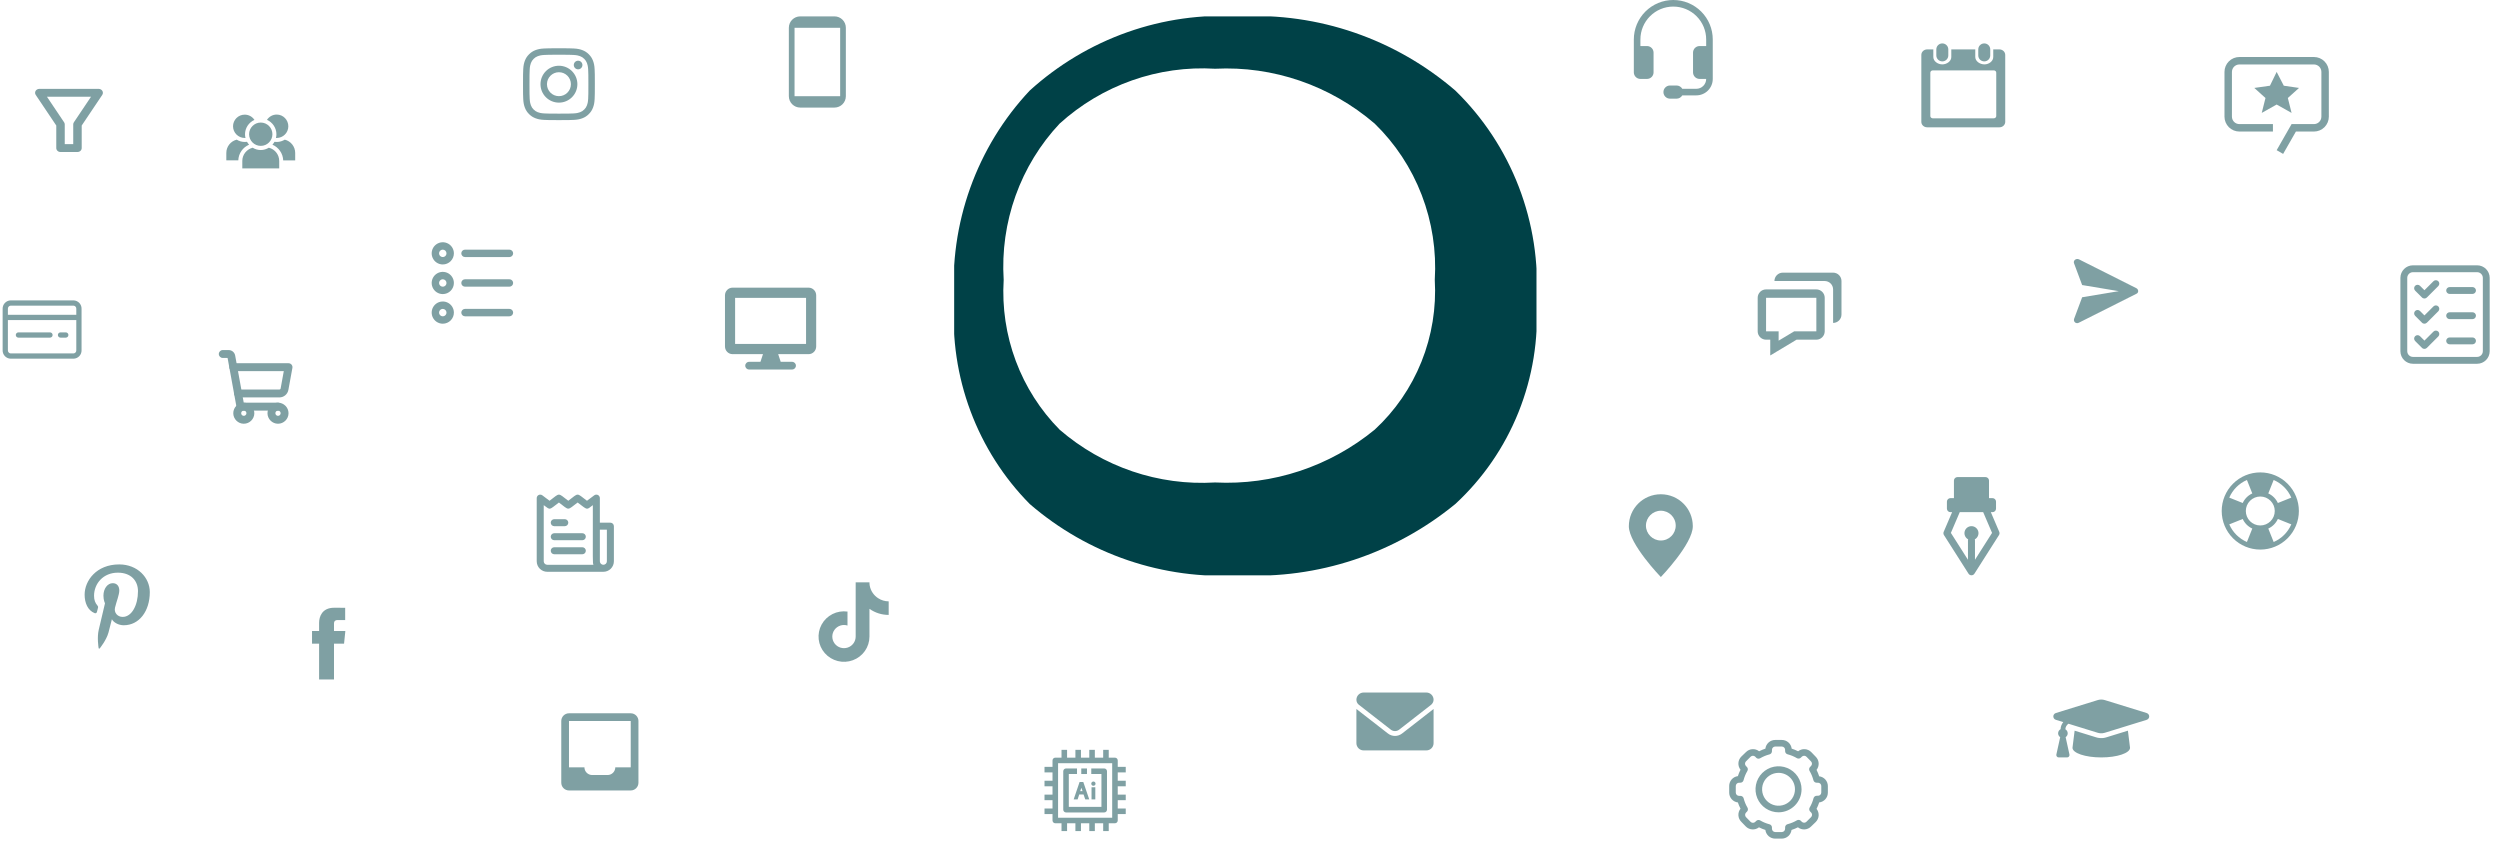 <svg width="1069" height="363" viewBox="0 0 1069 363" fill="none" xmlns="http://www.w3.org/2000/svg">
<g opacity="0.5">
<path d="M756.958 145.25V151.997L759.673 150.369L768.205 145.25H776.667C778.643 145.25 780.25 143.643 780.25 141.667V127.333C780.25 125.357 778.643 123.75 776.667 123.75H755.167C753.19 123.75 751.583 125.357 751.583 127.333V141.667C751.583 143.643 753.19 145.25 755.167 145.25H756.958ZM755.167 127.333H776.667V141.667H767.212L760.542 145.669V141.667H755.167V127.333Z" fill="#004147"/>
<path d="M783.833 116.583H762.333C760.357 116.583 758.75 118.19 758.75 120.167H780.25C782.226 120.167 783.833 121.774 783.833 123.75V138.083C785.81 138.083 787.417 136.476 787.417 134.5V120.167C787.417 118.19 785.81 116.583 783.833 116.583Z" fill="#004147"/>
</g>
<g opacity="0.5">
<path d="M1059.21 155.552H1031.79C1028.82 155.552 1026.41 153.143 1026.41 150.167V118.833C1026.41 115.857 1028.82 113.448 1031.79 113.448H1059.21C1062.19 113.448 1064.59 115.857 1064.59 118.833V150.167C1064.59 153.143 1062.19 155.552 1059.21 155.552ZM1031.79 116.385C1030.44 116.385 1029.34 117.482 1029.34 118.833V150.167C1029.34 151.518 1030.44 152.615 1031.79 152.615H1059.21C1060.56 152.615 1061.66 151.518 1061.66 150.167V118.833C1061.66 117.482 1060.56 116.385 1059.21 116.385H1031.79ZM1037.73 127.215L1042.62 122.319C1043.19 121.751 1043.19 120.811 1042.62 120.243C1042.05 119.675 1041.11 119.675 1040.55 120.243L1036.69 124.101L1034.79 122.202C1034.22 121.634 1033.28 121.634 1032.71 122.202C1032.14 122.77 1032.14 123.71 1032.71 124.278L1035.65 127.215C1035.94 127.509 1036.32 127.646 1036.69 127.646C1037.06 127.646 1037.43 127.509 1037.73 127.215ZM1058.72 124.219C1058.72 123.416 1058.05 122.75 1057.25 122.75H1047.46C1046.66 122.75 1045.99 123.416 1045.99 124.219C1045.99 125.022 1046.66 125.688 1047.46 125.688H1057.25C1058.05 125.688 1058.72 125.022 1058.72 124.219ZM1037.73 137.986L1042.62 133.09C1043.19 132.522 1043.19 131.582 1042.62 131.014C1042.05 130.446 1041.11 130.446 1040.55 131.014L1036.69 134.872L1034.79 132.973C1034.22 132.405 1033.28 132.405 1032.71 132.973C1032.14 133.54 1032.14 134.48 1032.71 135.048L1035.65 137.986C1035.94 138.28 1036.32 138.417 1036.69 138.417C1037.06 138.417 1037.43 138.28 1037.73 137.986ZM1058.72 134.99C1058.72 134.187 1058.05 133.521 1057.25 133.521H1047.46C1046.66 133.521 1045.99 134.187 1045.99 134.99C1045.99 135.793 1046.66 136.458 1047.46 136.458H1057.25C1058.05 136.458 1058.72 135.793 1058.72 134.99ZM1037.73 148.757L1042.62 143.861C1043.19 143.293 1043.19 142.353 1042.62 141.785C1042.05 141.217 1041.11 141.217 1040.55 141.785L1036.69 145.643L1034.79 143.743C1034.22 143.175 1033.28 143.175 1032.71 143.743C1032.14 144.311 1032.14 145.251 1032.71 145.819L1035.65 148.757C1035.94 149.05 1036.32 149.188 1036.69 149.188C1037.06 149.188 1037.43 149.05 1037.73 148.757ZM1058.72 145.76C1058.72 144.958 1058.05 144.292 1057.25 144.292H1047.46C1046.66 144.292 1045.99 144.958 1045.99 145.76C1045.99 146.563 1046.66 147.229 1047.46 147.229H1057.25C1058.05 147.229 1058.72 146.563 1058.72 145.76Z" fill="#004147"/>
</g>
<g opacity="0.5">
<path d="M854.947 21.125H852.312V24.384C852.312 26.186 850.455 27.531 848.533 27.531C846.611 27.531 844.625 26.186 844.625 24.384V21.125H834.375V24.384C834.375 26.186 832.453 27.531 830.531 27.531C828.609 27.531 826.688 26.186 826.688 24.384V21.125H824.053C822.676 21.125 821.562 22.19 821.562 23.479V52.107C821.562 53.397 822.676 54.438 824.053 54.438H854.947C856.324 54.438 857.438 53.397 857.438 52.099V23.479C857.438 22.19 856.324 21.125 854.947 21.125ZM853.594 49.625C853.594 50.153 853.129 50.586 852.569 50.586L826.423 50.594C825.863 50.57 825.406 50.145 825.406 49.617V31.079C825.406 30.526 825.879 30.094 826.471 30.094H852.537C853.121 30.094 853.594 30.518 853.594 31.063V49.625Z" fill="#004147"/>
<path d="M833.094 23.688C833.094 25.105 831.949 26.25 830.531 26.25C829.114 26.25 827.969 25.105 827.969 23.688V21.125C827.969 19.708 829.114 18.562 830.531 18.562C831.949 18.562 833.094 19.708 833.094 21.125V23.688Z" fill="#004147"/>
<path d="M851.031 23.688C851.031 25.105 849.886 26.25 848.469 26.25C847.051 26.25 845.906 25.105 845.906 23.688V21.125C845.906 19.708 847.051 18.562 848.469 18.562C849.886 18.562 851.031 19.708 851.031 21.125V23.688Z" fill="#004147"/>
</g>
<g opacity="0.5">
<path d="M831.24 228.81L841.74 245.31C841.876 245.52 842.063 245.694 842.283 245.813C842.503 245.933 842.749 245.996 843 245.996C843.251 245.996 843.497 245.933 843.717 245.813C843.937 245.694 844.124 245.52 844.26 245.31L854.76 228.81C854.892 228.605 854.972 228.37 854.993 228.127C855.014 227.884 854.975 227.64 854.88 227.415L851.28 219L852 219C852.398 219 852.779 218.842 853.061 218.561C853.342 218.279 853.5 217.898 853.5 217.5L853.5 214.5C853.5 214.102 853.342 213.721 853.061 213.439C852.779 213.158 852.398 213 852 213L850.5 213L850.5 205.5C850.5 205.102 850.342 204.721 850.061 204.439C849.779 204.158 849.398 204 849 204L837 204C836.602 204 836.221 204.158 835.939 204.439C835.658 204.721 835.5 205.102 835.5 205.5L835.5 213L834 213C833.602 213 833.221 213.158 832.939 213.439C832.658 213.721 832.5 214.102 832.5 214.5L832.5 217.5C832.5 217.898 832.658 218.279 832.939 218.561C833.221 218.842 833.602 219 834 219L834.72 219L831.12 227.415C831.025 227.64 830.986 227.884 831.007 228.127C831.028 228.37 831.108 228.605 831.24 228.81ZM837.99 219L848.01 219L851.805 227.865L844.5 239.355L844.5 231C844.491 230.872 844.466 230.746 844.425 230.625C845.013 230.308 845.478 229.804 845.746 229.192C846.015 228.581 846.072 227.898 845.909 227.25C845.745 226.603 845.37 226.028 844.843 225.618C844.316 225.208 843.668 224.985 843 224.985C842.332 224.985 841.684 225.208 841.157 225.618C840.63 226.028 840.255 226.603 840.091 227.25C839.928 227.898 839.985 228.581 840.254 229.192C840.522 229.804 840.987 230.308 841.575 230.625C841.534 230.746 841.509 230.872 841.5 231L841.5 239.355L834.195 227.865L837.99 219Z" fill="#004147"/>
</g>
<g opacity="0.5" clip-path="url(#clip0_3_2205)">
<path d="M240 308.3C240 306.485 241.485 305 243.3 305H269.7C270.575 305 271.415 305.348 272.033 305.967C272.652 306.585 273 307.425 273 308.3V334.7C273 335.575 272.652 336.415 272.033 337.033C271.415 337.652 270.575 338 269.7 338H243.3C242.425 338 241.585 337.652 240.967 337.033C240.348 336.415 240 335.575 240 334.7V308.3ZM263.1 328.1H269.7V308.3H243.3V328.1H249.9C249.9 329.915 251.385 331.4 253.2 331.4H259.8C260.675 331.4 261.515 331.052 262.133 330.433C262.752 329.815 263.1 328.975 263.1 328.1Z" fill="#004147"/>
</g>
<g opacity="0.5">
<path d="M761.906 358.594H759.094C758.057 358.601 757.054 358.227 756.276 357.542C755.498 356.858 754.999 355.91 754.875 354.881C753.931 354.583 753.014 354.207 752.133 353.756C751.317 354.402 750.291 354.723 749.253 354.658C748.215 354.593 747.237 354.147 746.508 353.405L744.595 351.422C743.854 350.693 743.407 349.715 743.343 348.677C743.278 347.639 743.599 346.613 744.244 345.797C743.797 344.938 743.421 344.045 743.119 343.125C742.09 343.001 741.143 342.502 740.458 341.724C739.773 340.946 739.399 339.943 739.406 338.906V336.094C739.399 335.057 739.773 334.054 740.458 333.276C741.143 332.498 742.09 331.999 743.119 331.875C743.417 330.931 743.793 330.014 744.244 329.133C743.599 328.317 743.278 327.291 743.343 326.253C743.407 325.215 743.854 324.237 744.595 323.508L746.578 321.595C747.308 320.854 748.285 320.407 749.323 320.343C750.362 320.278 751.387 320.599 752.203 321.244C753.062 320.797 753.955 320.421 754.875 320.119C754.999 319.09 755.498 318.143 756.276 317.458C757.054 316.773 758.057 316.399 759.094 316.406H761.906C762.943 316.399 763.946 316.773 764.724 317.458C765.502 318.143 766.001 319.09 766.125 320.119C767.069 320.417 767.986 320.793 768.867 321.244C769.683 320.599 770.709 320.278 771.747 320.343C772.785 320.407 773.763 320.854 774.492 321.595L776.405 323.578C777.147 324.308 777.593 325.285 777.658 326.323C777.723 327.362 777.402 328.387 776.756 329.203C777.207 330.084 777.583 331.002 777.881 331.945C778.898 332.068 779.836 332.557 780.519 333.32C781.202 334.084 781.584 335.07 781.594 336.094V338.906C781.601 339.943 781.227 340.946 780.542 341.724C779.858 342.502 778.91 343.001 777.881 343.125C777.583 344.069 777.207 344.986 776.756 345.867C777.402 346.683 777.723 347.709 777.658 348.747C777.593 349.785 777.147 350.763 776.405 351.492L774.422 353.405C773.693 354.147 772.715 354.593 771.677 354.658C770.639 354.723 769.613 354.402 768.797 353.756C767.916 354.207 766.998 354.583 766.055 354.881C765.932 355.898 765.443 356.836 764.68 357.519C763.917 358.202 762.931 358.584 761.906 358.594ZM751.936 350.62C752.189 350.616 752.438 350.684 752.653 350.817C753.897 351.549 755.236 352.102 756.633 352.463C756.942 352.542 757.215 352.725 757.407 352.981C757.599 353.236 757.698 353.55 757.688 353.869V354.375C757.688 354.748 757.836 355.106 758.099 355.369C758.363 355.633 758.721 355.781 759.094 355.781H761.906C762.279 355.781 762.637 355.633 762.901 355.369C763.164 355.106 763.313 354.748 763.313 354.375V353.827C763.303 353.507 763.401 353.194 763.593 352.938C763.785 352.683 764.058 352.5 764.367 352.42C765.764 352.06 767.104 351.506 768.347 350.775C768.614 350.618 768.926 350.553 769.234 350.591C769.541 350.629 769.828 350.768 770.049 350.986L770.442 351.38C770.573 351.512 770.729 351.616 770.9 351.688C771.071 351.759 771.255 351.796 771.441 351.796C771.626 351.796 771.81 351.759 771.982 351.688C772.153 351.616 772.308 351.512 772.439 351.38L774.422 349.397C774.554 349.266 774.658 349.111 774.73 348.939C774.801 348.768 774.838 348.584 774.838 348.399C774.838 348.213 774.801 348.029 774.73 347.858C774.658 347.686 774.554 347.531 774.422 347.4L774.028 347.006C773.81 346.786 773.672 346.499 773.633 346.191C773.595 345.884 773.66 345.572 773.817 345.305C774.549 344.061 775.102 342.722 775.463 341.325C775.542 341.016 775.725 340.743 775.981 340.551C776.236 340.359 776.55 340.26 776.869 340.27H777.375C777.748 340.27 778.106 340.122 778.369 339.859C778.633 339.595 778.781 339.237 778.781 338.864V336.094C778.781 335.721 778.633 335.363 778.369 335.099C778.106 334.836 777.748 334.688 777.375 334.688H776.827C776.507 334.698 776.194 334.599 775.938 334.407C775.683 334.215 775.5 333.942 775.42 333.633C775.06 332.236 774.506 330.897 773.775 329.653C773.618 329.386 773.553 329.074 773.591 328.767C773.629 328.459 773.768 328.172 773.986 327.952L774.38 327.558C774.512 327.427 774.616 327.272 774.688 327.1C774.759 326.929 774.796 326.745 774.796 326.559C774.796 326.374 774.759 326.19 774.688 326.019C774.616 325.847 774.512 325.692 774.38 325.561L772.439 323.578C772.308 323.446 772.153 323.342 771.982 323.27C771.81 323.199 771.626 323.162 771.441 323.162C771.255 323.162 771.071 323.199 770.9 323.27C770.729 323.342 770.573 323.446 770.442 323.578L770.049 323.972C769.828 324.19 769.541 324.329 769.234 324.367C768.926 324.405 768.614 324.34 768.347 324.183C767.104 323.452 765.764 322.898 764.367 322.538C764.058 322.458 763.785 322.275 763.593 322.02C763.401 321.764 763.303 321.451 763.313 321.131V320.625C763.313 320.252 763.164 319.894 762.901 319.631C762.637 319.367 762.279 319.219 761.906 319.219H759.094C758.721 319.219 758.363 319.367 758.099 319.631C757.836 319.894 757.688 320.252 757.688 320.625V321.174C757.698 321.493 757.599 321.806 757.407 322.062C757.215 322.317 756.942 322.5 756.633 322.58C755.236 322.94 753.897 323.494 752.653 324.225C752.386 324.382 752.074 324.447 751.767 324.409C751.459 324.371 751.172 324.232 750.952 324.014L750.558 323.578C750.427 323.446 750.272 323.342 750.1 323.27C749.929 323.199 749.745 323.162 749.559 323.162C749.374 323.162 749.19 323.199 749.019 323.27C748.847 323.342 748.692 323.446 748.561 323.578L746.578 325.561C746.446 325.692 746.342 325.847 746.27 326.019C746.199 326.19 746.162 326.374 746.162 326.559C746.162 326.745 746.199 326.929 746.27 327.1C746.342 327.272 746.446 327.427 746.578 327.558L746.972 327.952C747.19 328.172 747.329 328.459 747.367 328.767C747.405 329.074 747.34 329.386 747.183 329.653C746.452 330.897 745.898 332.236 745.538 333.633C745.458 333.942 745.275 334.215 745.02 334.407C744.764 334.599 744.451 334.698 744.131 334.688H743.625C743.252 334.688 742.894 334.836 742.631 335.099C742.367 335.363 742.219 335.721 742.219 336.094V338.906C742.219 339.279 742.367 339.637 742.631 339.901C742.894 340.164 743.252 340.313 743.625 340.313H744.174C744.493 340.303 744.806 340.401 745.062 340.593C745.317 340.785 745.5 341.058 745.58 341.367C745.94 342.764 746.494 344.104 747.225 345.347C747.382 345.614 747.447 345.926 747.409 346.234C747.371 346.541 747.232 346.828 747.014 347.049L746.62 347.442C746.489 347.573 746.384 347.729 746.313 347.9C746.241 348.071 746.204 348.255 746.204 348.441C746.204 348.626 746.241 348.81 746.313 348.982C746.384 349.153 746.489 349.308 746.62 349.439L748.561 351.422C748.692 351.554 748.847 351.658 749.019 351.73C749.19 351.801 749.374 351.838 749.559 351.838C749.745 351.838 749.929 351.801 750.1 351.73C750.272 351.658 750.427 351.554 750.558 351.422L750.952 351.028C751.214 350.768 751.567 350.622 751.936 350.62Z" fill="#004147"/>
<path d="M760.5 347.344C758.553 347.344 756.65 346.766 755.031 345.685C753.412 344.603 752.151 343.066 751.406 341.267C750.661 339.468 750.466 337.489 750.845 335.58C751.225 333.67 752.163 331.916 753.539 330.539C754.916 329.163 756.67 328.225 758.58 327.845C760.489 327.466 762.468 327.661 764.267 328.406C766.066 329.151 767.603 330.412 768.685 332.031C769.766 333.65 770.344 335.553 770.344 337.5C770.344 340.111 769.307 342.615 767.461 344.461C765.615 346.307 763.111 347.344 760.5 347.344ZM760.5 330.469C759.109 330.469 757.75 330.881 756.594 331.654C755.437 332.426 754.536 333.524 754.004 334.809C753.472 336.094 753.333 337.508 753.604 338.872C753.875 340.236 754.545 341.489 755.528 342.472C756.511 343.455 757.764 344.125 759.128 344.396C760.492 344.667 761.906 344.528 763.191 343.996C764.476 343.464 765.574 342.563 766.346 341.406C767.119 340.25 767.531 338.891 767.531 337.5C767.531 335.635 766.79 333.847 765.472 332.528C764.153 331.21 762.365 330.469 760.5 330.469Z" fill="#004147"/>
</g>
<g opacity="0.5">
<path d="M342.188 46H356.812C359.506 46 361.688 43.818 361.688 41.125V11.875C361.688 9.182 359.506 7 356.812 7H342.188C339.494 7 337.312 9.182 337.312 11.875V41.125C337.312 43.818 339.494 46 342.188 46ZM339.75 11.875H359.25V41.125H339.75V11.875Z" fill="#004147"/>
</g>
<g opacity="0.5" clip-path="url(#clip1_3_2205)">
<path d="M380 262.939C377.052 262.946 374.176 262.035 371.779 260.333V272.201C371.778 274.399 371.1 276.545 369.837 278.351C368.573 280.157 366.784 281.537 364.708 282.307C362.632 283.077 360.368 283.201 358.219 282.661C356.071 282.12 354.14 280.943 352.684 279.285C351.229 277.627 350.318 275.568 350.075 273.383C349.831 271.199 350.266 268.992 351.321 267.059C352.376 265.126 354.001 263.558 355.979 262.566C357.957 261.573 360.193 261.203 362.388 261.505V267.474C361.384 267.161 360.305 267.17 359.306 267.501C358.307 267.832 357.439 268.468 356.826 269.317C356.213 270.166 355.886 271.186 355.892 272.23C355.898 273.275 356.237 274.291 356.86 275.133C357.483 275.975 358.359 276.6 359.362 276.919C360.365 277.238 361.443 277.235 362.444 276.91C363.445 276.585 364.317 275.955 364.935 275.109C365.553 274.263 365.886 273.245 365.886 272.201V249H371.779C371.775 249.493 371.816 249.986 371.903 250.472C372.108 251.557 372.534 252.589 373.155 253.505C373.775 254.421 374.578 255.202 375.513 255.799C376.844 256.672 378.405 257.137 380 257.137V262.939Z" fill="#004147"/>
</g>
<g opacity="0.5">
<path d="M913.563 123.262L888.95 110.887C887.713 110.337 886.338 111.437 886.888 112.675L890.325 121.887L906 124.5L890.325 127.112L886.888 136.325C886.475 137.562 887.713 138.662 888.95 137.975L913.563 125.6C914.525 125.187 914.525 123.812 913.563 123.262Z" fill="#004147"/>
</g>
<g opacity="0.5">
<path d="M189.333 113.083C188.394 113.083 187.476 112.805 186.694 112.283C185.913 111.761 185.304 111.019 184.945 110.151C184.585 109.283 184.491 108.328 184.675 107.407C184.858 106.485 185.31 105.639 185.975 104.974C186.639 104.31 187.485 103.858 188.407 103.675C189.328 103.491 190.283 103.585 191.151 103.945C192.019 104.304 192.761 104.913 193.283 105.694C193.805 106.475 194.083 107.394 194.083 108.333C194.083 109.593 193.583 110.801 192.692 111.692C191.801 112.583 190.593 113.083 189.333 113.083ZM189.333 106.75C189.02 106.75 188.714 106.843 188.454 107.017C188.193 107.191 187.99 107.438 187.871 107.727C187.751 108.017 187.719 108.335 187.78 108.642C187.842 108.949 187.992 109.231 188.214 109.453C188.435 109.674 188.717 109.825 189.024 109.886C189.332 109.947 189.65 109.916 189.939 109.796C190.229 109.676 190.476 109.473 190.65 109.213C190.824 108.953 190.917 108.646 190.917 108.333C190.917 107.913 190.75 107.511 190.453 107.214C190.156 106.917 189.753 106.75 189.333 106.75Z" fill="#004147"/>
<path d="M189.333 125.75C188.394 125.75 187.476 125.471 186.694 124.949C185.913 124.428 185.304 123.686 184.945 122.818C184.585 121.95 184.491 120.995 184.675 120.073C184.858 119.152 185.31 118.306 185.975 117.641C186.639 116.977 187.485 116.525 188.407 116.341C189.328 116.158 190.283 116.252 191.151 116.612C192.019 116.971 192.761 117.58 193.283 118.361C193.805 119.142 194.083 120.061 194.083 121C194.083 122.26 193.583 123.468 192.692 124.359C191.801 125.25 190.593 125.75 189.333 125.75ZM189.333 119.417C189.02 119.417 188.714 119.51 188.454 119.684C188.193 119.857 187.99 120.105 187.871 120.394C187.751 120.683 187.719 121.002 187.78 121.309C187.842 121.616 187.992 121.898 188.214 122.12C188.435 122.341 188.717 122.492 189.024 122.553C189.332 122.614 189.65 122.583 189.939 122.463C190.229 122.343 190.476 122.14 190.65 121.88C190.824 121.619 190.917 121.313 190.917 121C190.917 120.58 190.75 120.177 190.453 119.88C190.156 119.583 189.753 119.417 189.333 119.417Z" fill="#004147"/>
<path d="M189.333 138.417C188.394 138.417 187.476 138.138 186.694 137.616C185.913 137.094 185.304 136.352 184.945 135.484C184.585 134.616 184.491 133.661 184.675 132.74C184.858 131.818 185.31 130.972 185.975 130.308C186.639 129.643 187.485 129.191 188.407 129.008C189.328 128.824 190.283 128.919 191.151 129.278C192.019 129.638 192.761 130.246 193.283 131.028C193.805 131.809 194.083 132.727 194.083 133.667C194.083 134.926 193.583 136.134 192.692 137.025C191.801 137.916 190.593 138.417 189.333 138.417ZM189.333 132.083C189.02 132.083 188.714 132.176 188.454 132.35C188.193 132.524 187.99 132.771 187.871 133.061C187.751 133.35 187.719 133.668 187.78 133.975C187.842 134.283 187.992 134.565 188.214 134.786C188.435 135.008 188.717 135.158 189.024 135.219C189.332 135.281 189.65 135.249 189.939 135.129C190.229 135.009 190.476 134.807 190.65 134.546C190.824 134.286 190.917 133.98 190.917 133.667C190.917 133.247 190.75 132.844 190.453 132.547C190.156 132.25 189.753 132.083 189.333 132.083Z" fill="#004147"/>
<path d="M217.833 109.917H198.833C198.413 109.917 198.011 109.75 197.714 109.453C197.417 109.156 197.25 108.753 197.25 108.333C197.25 107.913 197.417 107.511 197.714 107.214C198.011 106.917 198.413 106.75 198.833 106.75H217.833C218.253 106.75 218.656 106.917 218.953 107.214C219.25 107.511 219.417 107.913 219.417 108.333C219.417 108.753 219.25 109.156 218.953 109.453C218.656 109.75 218.253 109.917 217.833 109.917Z" fill="#004147"/>
<path d="M217.833 122.583H198.833C198.413 122.583 198.011 122.416 197.714 122.119C197.417 121.822 197.25 121.42 197.25 121C197.25 120.58 197.417 120.177 197.714 119.88C198.011 119.583 198.413 119.417 198.833 119.417H217.833C218.253 119.417 218.656 119.583 218.953 119.88C219.25 120.177 219.417 120.58 219.417 121C219.417 121.42 219.25 121.822 218.953 122.119C218.656 122.416 218.253 122.583 217.833 122.583Z" fill="#004147"/>
<path d="M217.833 135.25H198.833C198.413 135.25 198.011 135.083 197.714 134.786C197.417 134.489 197.25 134.087 197.25 133.667C197.25 133.247 197.417 132.844 197.714 132.547C198.011 132.25 198.413 132.083 198.833 132.083H217.833C218.253 132.083 218.656 132.25 218.953 132.547C219.25 132.844 219.417 133.247 219.417 133.667C219.417 134.087 219.25 134.489 218.953 134.786C218.656 135.083 218.253 135.25 217.833 135.25Z" fill="#004147"/>
</g>
<g opacity="0.5">
<path d="M261 223.5H256.5V213C256.5 212.721 256.422 212.448 256.276 212.211C256.13 211.974 255.92 211.783 255.671 211.658C255.422 211.534 255.143 211.481 254.865 211.506C254.588 211.531 254.323 211.633 254.1 211.8L250.995 214.125C246.315 210.63 247.65 210.63 243 214.125C238.335 210.63 239.655 210.63 234.99 214.125L231.9 211.8C231.677 211.633 231.412 211.531 231.135 211.506C230.857 211.481 230.578 211.534 230.329 211.658C230.08 211.783 229.87 211.974 229.724 212.211C229.578 212.448 229.5 212.721 229.5 213V240C229.5 241.193 229.974 242.338 230.818 243.182C231.662 244.026 232.807 244.5 234 244.5H258C259.193 244.5 260.338 244.026 261.182 243.182C262.026 242.338 262.5 241.193 262.5 240V225C262.5 224.602 262.342 224.221 262.061 223.939C261.779 223.658 261.398 223.5 261 223.5ZM234 241.5C233.602 241.5 233.221 241.342 232.939 241.061C232.658 240.779 232.5 240.398 232.5 240V216C235.5 218.205 234.615 218.16 238.995 214.875C243.645 218.37 242.325 218.37 246.99 214.875C251.49 218.235 250.62 218.16 253.5 216C253.5 241.125 253.38 240.45 253.755 241.5H234ZM259.5 240C259.5 240.398 259.342 240.779 259.061 241.061C258.779 241.342 258.398 241.5 258 241.5C257.602 241.5 257.221 241.342 256.939 241.061C256.658 240.779 256.5 240.398 256.5 240V226.5H259.5V240Z" fill="#004147"/>
<path d="M237 225H241.5C241.898 225 242.279 224.842 242.561 224.561C242.842 224.279 243 223.898 243 223.5C243 223.102 242.842 222.721 242.561 222.439C242.279 222.158 241.898 222 241.5 222H237C236.602 222 236.221 222.158 235.939 222.439C235.658 222.721 235.5 223.102 235.5 223.5C235.5 223.898 235.658 224.279 235.939 224.561C236.221 224.842 236.602 225 237 225Z" fill="#004147"/>
<path d="M249 228H237C236.602 228 236.221 228.158 235.939 228.439C235.658 228.721 235.5 229.102 235.5 229.5C235.5 229.898 235.658 230.279 235.939 230.561C236.221 230.842 236.602 231 237 231H249C249.398 231 249.779 230.842 250.061 230.561C250.342 230.279 250.5 229.898 250.5 229.5C250.5 229.102 250.342 228.721 250.061 228.439C249.779 228.158 249.398 228 249 228Z" fill="#004147"/>
<path d="M249 234H237C236.602 234 236.221 234.158 235.939 234.439C235.658 234.721 235.5 235.102 235.5 235.5C235.5 235.898 235.658 236.279 235.939 236.561C236.221 236.842 236.602 237 237 237H249C249.398 237 249.779 236.842 250.061 236.561C250.342 236.279 250.5 235.898 250.5 235.5C250.5 235.102 250.342 234.721 250.061 234.439C249.779 234.158 249.398 234 249 234Z" fill="#004147"/>
</g>
<g opacity="0.5">
<path d="M239 20.64C234.828 20.64 234.305 20.658 232.667 20.732C231.032 20.807 229.916 21.067 228.939 21.446C227.928 21.839 227.072 22.364 226.218 23.218C225.364 24.072 224.839 24.928 224.446 25.939C224.067 26.916 223.807 28.032 223.732 29.667C223.658 31.305 223.64 31.828 223.64 36C223.64 40.171 223.658 40.694 223.732 42.333C223.807 43.968 224.067 45.084 224.446 46.061C224.839 47.071 225.364 47.928 226.218 48.782C227.072 49.636 227.928 50.161 228.939 50.553C229.916 50.933 231.032 51.193 232.667 51.267C234.305 51.342 234.828 51.36 239 51.36C243.171 51.36 243.695 51.342 245.333 51.267C246.968 51.193 248.084 50.933 249.061 50.553C250.071 50.161 250.928 49.636 251.782 48.782C252.636 47.928 253.161 47.071 253.554 46.061C253.933 45.084 254.193 43.968 254.267 42.333C254.342 40.694 254.36 40.171 254.36 36C254.36 31.828 254.342 31.305 254.267 29.667C254.193 28.032 253.933 26.916 253.554 25.939C253.161 24.928 252.636 24.072 251.782 23.218C250.928 22.364 250.071 21.839 249.061 21.446C248.084 21.067 246.968 20.807 245.333 20.732C243.695 20.658 243.171 20.64 239 20.64ZM239 23.407C243.101 23.407 243.587 23.423 245.207 23.497C246.704 23.565 247.518 23.816 248.059 24.026C248.776 24.305 249.287 24.637 249.825 25.175C250.362 25.712 250.695 26.224 250.974 26.941C251.184 27.482 251.434 28.296 251.503 29.793C251.577 31.413 251.592 31.899 251.592 36C251.592 40.101 251.577 40.587 251.503 42.207C251.434 43.704 251.184 44.517 250.974 45.059C250.695 45.776 250.362 46.287 249.825 46.825C249.287 47.362 248.776 47.695 248.059 47.974C247.518 48.184 246.704 48.434 245.207 48.503C243.587 48.577 243.102 48.592 239 48.592C234.898 48.592 234.413 48.577 232.793 48.503C231.296 48.434 230.482 48.184 229.941 47.974C229.224 47.695 228.712 47.362 228.175 46.825C227.637 46.287 227.305 45.776 227.026 45.059C226.816 44.517 226.565 43.704 226.497 42.207C226.423 40.587 226.408 40.101 226.408 36C226.408 31.899 226.423 31.413 226.497 29.793C226.565 28.296 226.816 27.482 227.026 26.941C227.305 26.224 227.637 25.712 228.175 25.175C228.712 24.637 229.224 24.305 229.941 24.026C230.482 23.816 231.296 23.565 232.793 23.497C234.413 23.423 234.899 23.407 239 23.407Z" fill="#004147"/>
<path d="M239 41.12C236.172 41.12 233.88 38.828 233.88 36C233.88 33.172 236.172 30.88 239 30.88C241.828 30.88 244.12 33.172 244.12 36C244.12 38.828 241.828 41.12 239 41.12ZM239 28.112C234.644 28.112 231.112 31.644 231.112 36C231.112 40.356 234.644 43.887 239 43.887C243.356 43.887 246.887 40.356 246.887 36C246.887 31.644 243.356 28.112 239 28.112Z" fill="#004147"/>
<path d="M249.042 27.801C249.042 28.819 248.217 29.644 247.199 29.644C246.181 29.644 245.356 28.819 245.356 27.801C245.356 26.783 246.181 25.957 247.199 25.957C248.217 25.957 249.042 26.783 249.042 27.801Z" fill="#004147"/>
</g>
<g opacity="0.5">
<path d="M147.673 269.804H142.818V266.62C142.818 265.425 143.611 265.146 144.169 265.146C144.726 265.146 147.595 265.146 147.595 265.146V259.889L142.877 259.871C137.639 259.871 136.448 263.791 136.448 266.3V269.804H133.419V275.221H136.448C136.448 282.172 136.448 290.548 136.448 290.548H142.818C142.818 290.548 142.818 282.089 142.818 275.221H147.117L147.673 269.804Z" fill="#004147"/>
</g>
<g opacity="0.5">
<path d="M50.966 241.343C41.141 241.343 36.186 248.386 36.186 254.262C36.186 257.818 37.533 260.982 40.421 262.16C40.894 262.356 41.319 262.168 41.456 261.643C41.552 261.282 41.778 260.366 41.879 259.984C42.017 259.465 41.963 259.284 41.581 258.831C40.748 257.849 40.215 256.578 40.215 254.776C40.215 249.55 44.126 244.872 50.397 244.872C55.951 244.872 59.002 248.265 59.002 252.796C59.002 258.759 56.363 263.792 52.446 263.792C50.282 263.792 48.664 262.003 49.181 259.809C49.803 257.188 51.007 254.362 51.007 252.47C51.007 250.777 50.098 249.366 48.218 249.366C46.007 249.366 44.23 251.654 44.23 254.718C44.23 256.67 44.889 257.99 44.889 257.99C44.889 257.99 42.626 267.58 42.229 269.259C41.44 272.604 42.111 276.703 42.168 277.117C42.201 277.363 42.517 277.422 42.66 277.237C42.863 276.97 45.498 273.718 46.393 270.468C46.647 269.549 47.847 264.785 47.847 264.785C48.566 266.156 50.666 267.361 52.899 267.361C59.546 267.361 64.057 261.301 64.057 253.19C64.058 247.055 58.862 241.343 50.966 241.343Z" fill="#004147"/>
</g>
<g opacity="0.5">
<path d="M723.845 225.02C723.845 217.445 717.745 211.345 710.17 211.345C702.596 211.345 696.496 217.445 696.496 225.02C696.496 232.594 710.17 246.738 710.17 246.738C710.17 246.738 723.845 232.594 723.845 225.02ZM703.802 224.752C703.802 221.266 706.685 218.383 710.17 218.383C713.656 218.383 716.538 221.199 716.538 224.752C716.538 228.237 713.723 231.12 710.17 231.12C706.685 231.12 703.802 228.237 703.802 224.752Z" fill="#004147"/>
</g>
<g opacity="0.5" clip-path="url(#clip2_3_2205)">
<path d="M966.5 235C970.876 235 975.073 233.262 978.167 230.167C981.262 227.073 983 222.876 983 218.5C983 214.124 981.262 209.927 978.167 206.833C975.073 203.738 970.876 202 966.5 202C962.124 202 957.927 203.738 954.833 206.833C951.738 209.927 950 214.124 950 218.5C950 222.876 951.738 227.073 954.833 230.167C957.927 233.262 962.124 235 966.5 235ZM979.762 224.217C978.298 227.6 975.6 230.298 972.217 231.762L969.918 226.012C971.73 225.184 973.184 223.73 974.012 221.918L979.762 224.217ZM960.783 231.762C957.4 230.298 954.702 227.6 953.238 224.217L958.988 221.918C959.816 223.73 961.27 225.184 963.082 226.012L960.783 231.762ZM979.762 212.783L974.012 215.082C973.184 213.27 971.73 211.816 969.918 210.988L972.217 205.238C975.6 206.702 978.298 209.4 979.762 212.783ZM963.082 210.988C961.27 211.816 959.816 213.27 958.988 215.082L953.238 212.783C954.702 209.4 957.4 206.702 960.783 205.238L963.082 210.988ZM966.5 224.688C964.859 224.688 963.285 224.036 962.125 222.875C960.964 221.715 960.312 220.141 960.312 218.5C960.312 216.859 960.964 215.285 962.125 214.125C963.285 212.964 964.859 212.312 966.5 212.312C968.141 212.312 969.715 212.964 970.875 214.125C972.036 215.285 972.688 216.859 972.688 218.5C972.688 220.141 972.036 221.715 970.875 222.875C969.715 224.036 968.141 224.688 966.5 224.688Z" fill="#004147"/>
</g>
<g opacity="0.5">
<path d="M106.512 61.867C106.17 61.491 105.863 61.081 105.623 60.637C105.316 60.671 105.008 60.705 104.667 60.705C103.403 60.705 102.207 60.329 101.216 59.714C98.653 60.363 96.774 62.652 96.774 65.386V68.563H101.899C102.002 65.557 103.847 62.994 106.512 61.867Z" fill="#004147"/>
<path d="M104.667 58.997C104.769 58.997 104.872 58.997 104.974 58.997C104.837 58.484 104.769 57.972 104.769 57.425C104.769 54.692 106.443 52.3 108.801 51.275C107.912 49.908 106.375 49.02 104.632 49.02C101.865 49.02 99.644 51.275 99.644 54.008C99.644 56.742 101.899 58.997 104.667 58.997Z" fill="#004147"/>
<path d="M121.784 59.714C120.759 60.329 119.597 60.705 118.333 60.705C118.026 60.705 117.684 60.671 117.377 60.637C117.137 61.081 116.83 61.491 116.488 61.867C119.119 62.994 120.998 65.591 121.101 68.597H126.226V65.42C126.226 62.652 124.347 60.363 121.784 59.714Z" fill="#004147"/>
<path d="M118.197 57.425C118.197 57.972 118.128 58.484 117.992 58.997C118.094 58.997 118.197 58.997 118.299 58.997C121.067 58.997 123.288 56.742 123.288 54.008C123.288 51.275 121.101 48.986 118.333 48.986C116.591 48.986 115.053 49.874 114.165 51.241C116.523 52.3 118.197 54.657 118.197 57.425Z" fill="#004147"/>
<path d="M119.393 68.837C119.393 66.103 117.513 63.78 114.951 63.165C113.926 63.78 112.764 64.156 111.5 64.156C110.236 64.156 109.04 63.78 108.049 63.165C105.487 63.814 103.608 66.103 103.608 68.837V72.014H119.393V68.837Z" fill="#004147"/>
<path d="M111.5 52.403C108.733 52.403 106.512 54.658 106.512 57.391C106.512 60.158 108.767 62.379 111.5 62.379C114.268 62.379 116.488 60.124 116.488 57.391C116.488 54.658 114.268 52.403 111.5 52.403Z" fill="#004147"/>
</g>
<g opacity="0.5">
<path d="M31.5 128.445H4.5C3.57 128.483 2.693 128.888 2.06 129.571C1.428 130.254 1.092 131.16 1.125 132.09V149.73C1.092 150.66 1.428 151.566 2.06 152.249C2.693 152.932 3.57 153.337 4.5 153.375H31.5C32.43 153.337 33.307 152.932 33.94 152.249C34.572 151.566 34.909 150.66 34.875 149.73V132.09C34.909 131.16 34.572 130.254 33.94 129.571C33.307 128.888 32.43 128.483 31.5 128.445ZM4.5 130.695H31.5C31.833 130.735 32.136 130.903 32.347 131.163C32.557 131.424 32.657 131.757 32.625 132.09V134.621H3.499H3.375V132.09C3.343 131.757 3.443 131.424 3.654 131.163C3.864 130.903 4.168 130.735 4.5 130.695ZM32.625 149.73C32.657 150.063 32.557 150.396 32.347 150.657C32.136 150.917 31.833 151.085 31.5 151.125H4.5C4.168 151.085 3.864 150.917 3.654 150.657C3.443 150.396 3.343 150.063 3.375 149.73V136.849H3.499H32.625V149.73Z" fill="#004147"/>
<path d="M7.875 144.375H21.375C21.673 144.375 21.959 144.256 22.171 144.045C22.381 143.835 22.5 143.548 22.5 143.25C22.5 142.952 22.381 142.665 22.171 142.455C21.959 142.244 21.673 142.125 21.375 142.125H7.875C7.577 142.125 7.29 142.244 7.08 142.455C6.869 142.665 6.75 142.952 6.75 143.25C6.75 143.548 6.869 143.835 7.08 144.045C7.29 144.256 7.577 144.375 7.875 144.375Z" fill="#004147"/>
<path d="M25.875 144.375H28.125C28.423 144.375 28.709 144.256 28.921 144.045C29.131 143.835 29.25 143.548 29.25 143.25C29.25 142.952 29.131 142.665 28.921 142.455C28.709 142.244 28.423 142.125 28.125 142.125H25.875C25.577 142.125 25.291 142.244 25.079 142.455C24.869 142.665 24.75 142.952 24.75 143.25C24.75 143.548 24.869 143.835 25.079 144.045C25.291 144.256 25.577 144.375 25.875 144.375Z" fill="#004147"/>
</g>
<g clip-path="url(#clip3_3_2205)">
<path d="M530.105 7C513.829 6.013 497.522 8.306 482.117 13.746C466.712 19.187 452.512 27.669 440.33 38.707C429.1 50.648 420.428 64.835 414.863 80.369C409.297 95.903 406.96 112.444 408 128.946C407.028 144.889 409.409 160.859 414.985 175.789C420.56 190.72 429.201 204.265 440.33 215.52C465.29 237.066 497.444 247.983 530.105 246C563.46 247.686 596.262 236.84 622.285 215.52C634.065 204.657 643.301 191.238 649.309 176.254C655.318 161.27 657.946 145.103 657 128.946C658.024 112.236 655.447 95.5 649.45 79.912C643.453 64.324 634.181 50.26 622.285 38.707C596.603 16.64 563.663 5.31 530.105 7ZM587.806 183.734C568.542 199.523 544.254 207.555 519.558 206.303C495.381 207.771 471.579 199.687 453.104 183.734C444.867 175.405 438.47 165.381 434.343 154.331C430.216 143.281 428.453 131.461 429.172 119.661C428.404 107.443 430.135 95.196 434.254 83.695C438.374 72.194 444.792 61.689 453.104 52.845C462.125 44.68 472.637 38.406 484.039 34.382C495.442 30.358 507.512 28.662 519.558 29.392C544.401 28.137 568.787 36.518 587.806 52.845C596.614 61.4 603.479 71.813 607.919 83.355C612.36 94.897 614.269 107.289 613.512 119.661C614.212 131.62 612.266 143.587 607.816 154.677C603.367 165.767 596.529 175.697 587.806 183.734Z" fill="#004147"/>
</g>
<g opacity="0.5">
<path d="M476.758 352.027H451.242C450.589 352.027 450.054 351.493 450.054 350.84V325.16C450.054 324.507 450.589 323.973 451.242 323.973H476.758C477.411 323.973 477.946 324.507 477.946 325.16V350.84C477.946 351.493 477.411 352.027 476.758 352.027ZM452.429 349.652H475.571V326.348H452.429V349.652Z" fill="#004147"/>
<path d="M472.164 347.403H455.836C455.183 347.403 454.648 346.869 454.648 346.216V329.784C454.648 329.131 455.183 328.596 455.836 328.596H460.527V330.971H457.023V345.028H470.977V330.971H466.627V328.596H472.164C472.817 328.596 473.352 329.131 473.352 329.784V346.216C473.352 346.869 472.817 347.403 472.164 347.403Z" fill="#004147"/>
<path d="M464.794 328.596H462.352V330.971H464.794V328.596Z" fill="#004147"/>
<path d="M468.156 320.633H465.781V325.16H468.156V320.633Z" fill="#004147"/>
<path d="M474.094 320.633H471.719V325.16H474.094V320.633Z" fill="#004147"/>
<path d="M462.219 320.633H459.844V325.16H462.219V320.633Z" fill="#004147"/>
<path d="M456.281 320.633H453.906V325.16H456.281V320.633Z" fill="#004147"/>
<path d="M451.16 333.844H446.633V336.219H451.16V333.844Z" fill="#004147"/>
<path d="M451.16 327.906H446.633V330.281H451.16V327.906Z" fill="#004147"/>
<path d="M451.16 339.781H446.633V342.156H451.16V339.781Z" fill="#004147"/>
<path d="M451.16 345.719H446.633V348.094H451.16V345.719Z" fill="#004147"/>
<path d="M462.219 350.84H459.844V355.367H462.219V350.84Z" fill="#004147"/>
<path d="M456.281 350.84H453.906V355.367H456.281V350.84Z" fill="#004147"/>
<path d="M468.156 350.84H465.781V355.367H468.156V350.84Z" fill="#004147"/>
<path d="M474.094 350.84H471.719V355.367H474.094V350.84Z" fill="#004147"/>
<path d="M481.367 339.781H476.84V342.156H481.367V339.781Z" fill="#004147"/>
<path d="M481.367 345.719H476.84V348.094H481.367V345.719Z" fill="#004147"/>
<path d="M481.367 333.844H476.84V336.219H481.367V333.844Z" fill="#004147"/>
<path d="M481.367 327.906H476.84V330.281H481.367V327.906Z" fill="#004147"/>
<path d="M461.632 334.371L459.102 341.822H460.786L461.484 339.714H463.332L464.052 341.822H465.759L463.213 334.371H461.632ZM461.907 338.297L462.397 336.842C462.397 336.85 462.397 336.85 462.404 336.857L462.894 338.297H461.907Z" fill="#004147"/>
<path d="M468.357 336.634H466.739V341.822H468.357V336.634Z" fill="#004147"/>
<path d="M467.525 336.004C467.793 336.004 468.037 335.907 468.208 335.729C468.371 335.558 468.461 335.336 468.453 335.091C468.453 334.571 468.06 334.178 467.548 334.178C467.036 334.178 466.627 334.579 466.627 335.098C466.627 335.603 467.021 336.004 467.525 336.004Z" fill="#004147"/>
</g>
<g opacity="0.5" clip-path="url(#clip4_3_2205)">
<path d="M118.875 175.562H102.816C102 175.562 101.297 174.986 101.156 174.17L97.317 153.062H95.25C94.322 153.062 93.562 152.303 93.562 151.375C93.562 150.447 94.322 149.688 95.25 149.688H97.795H97.809C99.159 149.702 100.312 150.672 100.552 152.008L104.222 172.188H118.875C119.803 172.188 120.562 172.947 120.562 173.875C120.562 174.803 119.803 175.562 118.875 175.562ZM97.233 152.598C97.233 152.613 97.233 152.613 97.233 152.598V152.598Z" fill="#004147"/>
<path d="M104.25 181.188C101.775 181.188 99.75 179.162 99.75 176.688C99.75 174.212 101.775 172.188 104.25 172.188C106.725 172.188 108.75 174.212 108.75 176.688C108.75 179.162 106.725 181.188 104.25 181.188ZM104.25 175.562C103.631 175.562 103.125 176.069 103.125 176.688C103.125 177.306 103.631 177.812 104.25 177.812C104.869 177.812 105.375 177.306 105.375 176.688C105.375 176.069 104.869 175.562 104.25 175.562Z" fill="#004147"/>
<path d="M118.875 181.188C116.4 181.188 114.375 179.162 114.375 176.688C114.375 174.212 116.4 172.188 118.875 172.188C121.35 172.188 123.375 174.212 123.375 176.688C123.375 179.162 121.35 181.188 118.875 181.188ZM118.875 175.562C118.256 175.562 117.75 176.069 117.75 176.688C117.75 177.306 118.256 177.812 118.875 177.812C119.494 177.812 120 177.306 120 176.688C120 176.069 119.494 175.562 118.875 175.562Z" fill="#004147"/>
<path d="M119.452 169.938H101.789C100.861 169.938 100.102 169.178 100.102 168.25C100.102 167.322 100.861 166.562 101.789 166.562H119.452C119.719 166.562 119.944 166.38 120 166.113L121.35 158.688H99.75C98.822 158.688 98.062 157.928 98.062 157C98.062 156.072 98.822 155.312 99.75 155.312H123.375C123.881 155.312 124.345 155.537 124.669 155.917C124.992 156.297 125.119 156.803 125.034 157.295L123.319 166.703C122.981 168.573 121.364 169.938 119.452 169.938Z" fill="#004147"/>
</g>
<g opacity="0.5" clip-path="url(#clip5_3_2205)">
<path d="M345.75 123H313.25C311.456 123 310 124.47 310 126.281V148.156C310 149.968 311.456 151.438 313.25 151.438H326.25L325.167 154.719H320.292C319.391 154.719 318.667 155.45 318.667 156.359C318.667 157.269 319.391 158 320.292 158H338.708C339.609 158 340.333 157.269 340.333 156.359C340.333 155.45 339.609 154.719 338.708 154.719H333.833L332.75 151.438H345.75C347.544 151.438 349 149.968 349 148.156V126.281C349 124.47 347.544 123 345.75 123ZM344.667 147.062H314.333V127.375H344.667V147.062Z" fill="#004147"/>
</g>
<g opacity="0.5" clip-path="url(#clip6_3_2205)">
<path d="M715.5 2.812C711.77 2.812 708.194 4.294 705.556 6.931C702.919 9.569 701.438 13.145 701.438 16.875V19.688H704.25C704.996 19.688 705.711 19.984 706.239 20.511C706.766 21.039 707.062 21.754 707.062 22.5V30.938C707.062 31.683 706.766 32.399 706.239 32.926C705.711 33.454 704.996 33.75 704.25 33.75H701.438C700.692 33.75 699.976 33.454 699.449 32.926C698.921 32.399 698.625 31.683 698.625 30.938V16.875C698.625 14.659 699.061 12.465 699.91 10.417C700.758 8.37 702.001 6.51 703.568 4.943C705.135 3.376 706.995 2.133 709.042 1.285C711.09 0.436 713.284 0 715.5 0C717.716 0 719.91 0.436 721.958 1.285C724.005 2.133 725.865 3.376 727.432 4.943C728.999 6.51 730.242 8.37 731.09 10.417C731.939 12.465 732.375 14.659 732.375 16.875V33.75C732.375 35.615 731.634 37.403 730.316 38.722C728.997 40.041 727.209 40.781 725.344 40.781H719.342C719.095 41.209 718.74 41.564 718.312 41.811C717.885 42.057 717.4 42.188 716.906 42.188H714.094C713.348 42.188 712.632 41.891 712.105 41.364C711.578 40.836 711.281 40.121 711.281 39.375C711.281 38.629 711.578 37.914 712.105 37.386C712.632 36.859 713.348 36.562 714.094 36.562H716.906C717.4 36.562 717.885 36.693 718.312 36.939C718.74 37.186 719.095 37.541 719.342 37.969H725.344C726.463 37.969 727.536 37.524 728.327 36.733C729.118 35.942 729.562 34.869 729.562 33.75H726.75C726.004 33.75 725.289 33.454 724.761 32.926C724.234 32.399 723.938 31.683 723.938 30.938V22.5C723.938 21.754 724.234 21.039 724.761 20.511C725.289 19.984 726.004 19.688 726.75 19.688H729.562V16.875C729.562 15.028 729.199 13.2 728.492 11.493C727.785 9.787 726.75 8.237 725.444 6.931C724.138 5.625 722.588 4.59 720.881 3.883C719.175 3.176 717.347 2.812 715.5 2.812Z" fill="#004147"/>
</g>
<g opacity="0.5">
<path d="M596.5 314.688C595.435 314.688 594.369 314.338 593.46 313.63L580 303.163V317.781C580 319.489 581.385 320.875 583.094 320.875H609.906C611.615 320.875 613 319.49 613 317.781V303.163L599.542 313.637C598.633 314.339 597.563 314.688 596.5 314.688ZM581.05 301.365L594.727 312.006C595.77 312.818 597.232 312.818 598.276 312.006L611.953 301.365C612.555 300.849 613 300.057 613 299.219C613 297.51 611.614 296.125 609.906 296.125H583.094C581.385 296.125 580 297.51 580 299.219C580 300.057 580.387 300.849 581.05 301.365Z" fill="#004147"/>
</g>
<g opacity="0.5" clip-path="url(#clip7_3_2205)">
<path d="M917.869 304.874L899.999 299.351C899.025 299.05 897.975 299.05 897.002 299.351L879.131 304.874C877.623 305.34 877.623 307.347 879.131 307.813L882.247 308.775C881.563 309.626 881.143 310.663 881.101 311.798C880.484 312.154 880.05 312.796 880.05 313.562C880.05 314.257 880.414 314.842 880.938 315.216L879.302 322.62C879.16 323.264 879.647 323.875 880.302 323.875H883.897C884.553 323.875 885.04 323.264 884.898 322.62L883.262 315.216C883.786 314.842 884.15 314.257 884.15 313.562C884.15 312.817 883.736 312.193 883.147 311.831C883.196 310.862 883.688 310.007 884.472 309.464L897.001 313.337C897.581 313.516 898.695 313.74 899.998 313.337L917.869 307.813C919.377 307.347 919.377 305.341 917.869 304.874ZM900.601 315.308C898.773 315.873 897.216 315.561 896.399 315.308L887.108 312.437L886.2 319.75C886.2 322.028 891.707 323.875 898.5 323.875C905.293 323.875 910.8 322.028 910.8 319.75L909.892 312.436L900.601 315.308Z" fill="#004147"/>
</g>
<g opacity="0.5" clip-path="url(#clip8_3_2205)">
<path d="M973.5 30.75L976.547 36.652L983.062 37.598L978.281 41.906L979.875 48.281L973.5 44.695L967.125 48.281L968.719 41.906L963.938 37.598L970.631 36.652L973.5 30.75Z" fill="#004147"/>
<path d="M976.266 65.812L973.5 64.219L979.875 53.062H989.438C989.856 53.063 990.271 52.981 990.658 52.821C991.045 52.661 991.397 52.427 991.693 52.13C991.989 51.834 992.224 51.483 992.384 51.096C992.544 50.709 992.626 50.294 992.625 49.875V30.75C992.626 30.331 992.544 29.916 992.384 29.529C992.224 29.142 991.989 28.791 991.693 28.494C991.397 28.198 991.045 27.964 990.658 27.804C990.271 27.644 989.856 27.562 989.438 27.562H957.562C957.144 27.562 956.729 27.644 956.342 27.804C955.955 27.964 955.603 28.198 955.307 28.494C955.011 28.791 954.776 29.142 954.616 29.529C954.456 29.916 954.374 30.331 954.375 30.75V49.875C954.374 50.294 954.456 50.709 954.616 51.096C954.776 51.483 955.011 51.834 955.307 52.13C955.603 52.427 955.955 52.661 956.342 52.821C956.729 52.981 957.144 53.063 957.562 53.062H971.906V56.25H957.562C956.725 56.25 955.896 56.085 955.123 55.765C954.349 55.445 953.646 54.975 953.054 54.383C952.462 53.791 951.993 53.088 951.672 52.315C951.352 51.541 951.187 50.712 951.188 49.875V30.75C951.187 29.913 951.352 29.084 951.672 28.31C951.993 27.537 952.462 26.834 953.054 26.242C953.646 25.65 954.349 25.18 955.123 24.86C955.896 24.54 956.725 24.375 957.562 24.375H989.438C990.275 24.375 991.104 24.54 991.877 24.86C992.651 25.18 993.354 25.65 993.946 26.242C994.538 26.834 995.007 27.537 995.328 28.31C995.648 29.084 995.813 29.913 995.812 30.75V49.875C995.813 50.712 995.648 51.541 995.328 52.315C995.007 53.088 994.538 53.791 993.946 54.383C993.354 54.975 992.651 55.445 991.877 55.765C991.104 56.085 990.275 56.25 989.438 56.25H981.731L976.266 65.812Z" fill="#004147"/>
</g>
<g opacity="0.5" clip-path="url(#clip9_3_2205)">
<path d="M33.125 65H25.875C25.637 65 25.401 64.957 25.181 64.872C24.962 64.787 24.762 64.663 24.593 64.506C24.425 64.349 24.291 64.163 24.2 63.958C24.109 63.754 24.063 63.534 24.063 63.312V53.672L15.277 40.581C15.105 40.326 15.01 40.032 15.001 39.731C14.993 39.43 15.071 39.132 15.228 38.869C15.385 38.606 15.614 38.386 15.893 38.233C16.172 38.081 16.489 38 16.813 38H42.188C42.511 38 42.829 38.081 43.107 38.233C43.386 38.386 43.616 38.606 43.773 38.869C43.929 39.132 44.008 39.43 43.999 39.731C43.99 40.032 43.895 40.326 43.724 40.581L34.938 53.672V63.312C34.938 63.534 34.891 63.754 34.8 63.958C34.709 64.163 34.575 64.349 34.407 64.506C34.239 64.663 34.039 64.787 33.819 64.872C33.599 64.957 33.363 65 33.125 65ZM27.688 61.625H31.313V53.188C31.312 52.872 31.408 52.562 31.589 52.294L38.917 41.375H20.084L27.412 52.294C27.592 52.562 27.688 52.872 27.688 53.188V61.625Z" fill="#004147"/>
</g>
<defs>
<clipPath id="clip0_3_2205">
<rect width="33" height="33" fill="white" transform="translate(240 305)"/>
</clipPath>
<clipPath id="clip1_3_2205">
<rect width="30" height="34" fill="white" transform="translate(350 249)"/>
</clipPath>
<clipPath id="clip2_3_2205">
<rect width="33" height="33" fill="white" transform="translate(950 202)"/>
</clipPath>
<clipPath id="clip3_3_2205">
<rect width="249" height="239" fill="white" transform="translate(408 7)"/>
</clipPath>
<clipPath id="clip4_3_2205">
<rect width="36" height="36" fill="white" transform="translate(93 148)"/>
</clipPath>
<clipPath id="clip5_3_2205">
<rect width="39" height="35" fill="white" transform="translate(310 123)"/>
</clipPath>
<clipPath id="clip6_3_2205">
<rect width="45" height="45" fill="white" transform="translate(693)"/>
</clipPath>
<clipPath id="clip7_3_2205">
<rect width="41" height="33" fill="white" transform="translate(878 295)"/>
</clipPath>
<clipPath id="clip8_3_2205">
<rect width="51" height="51" fill="white" transform="translate(948 18)"/>
</clipPath>
<clipPath id="clip9_3_2205">
<rect width="29" height="27" fill="white" transform="translate(15 38)"/>
</clipPath>
</defs>
</svg>
